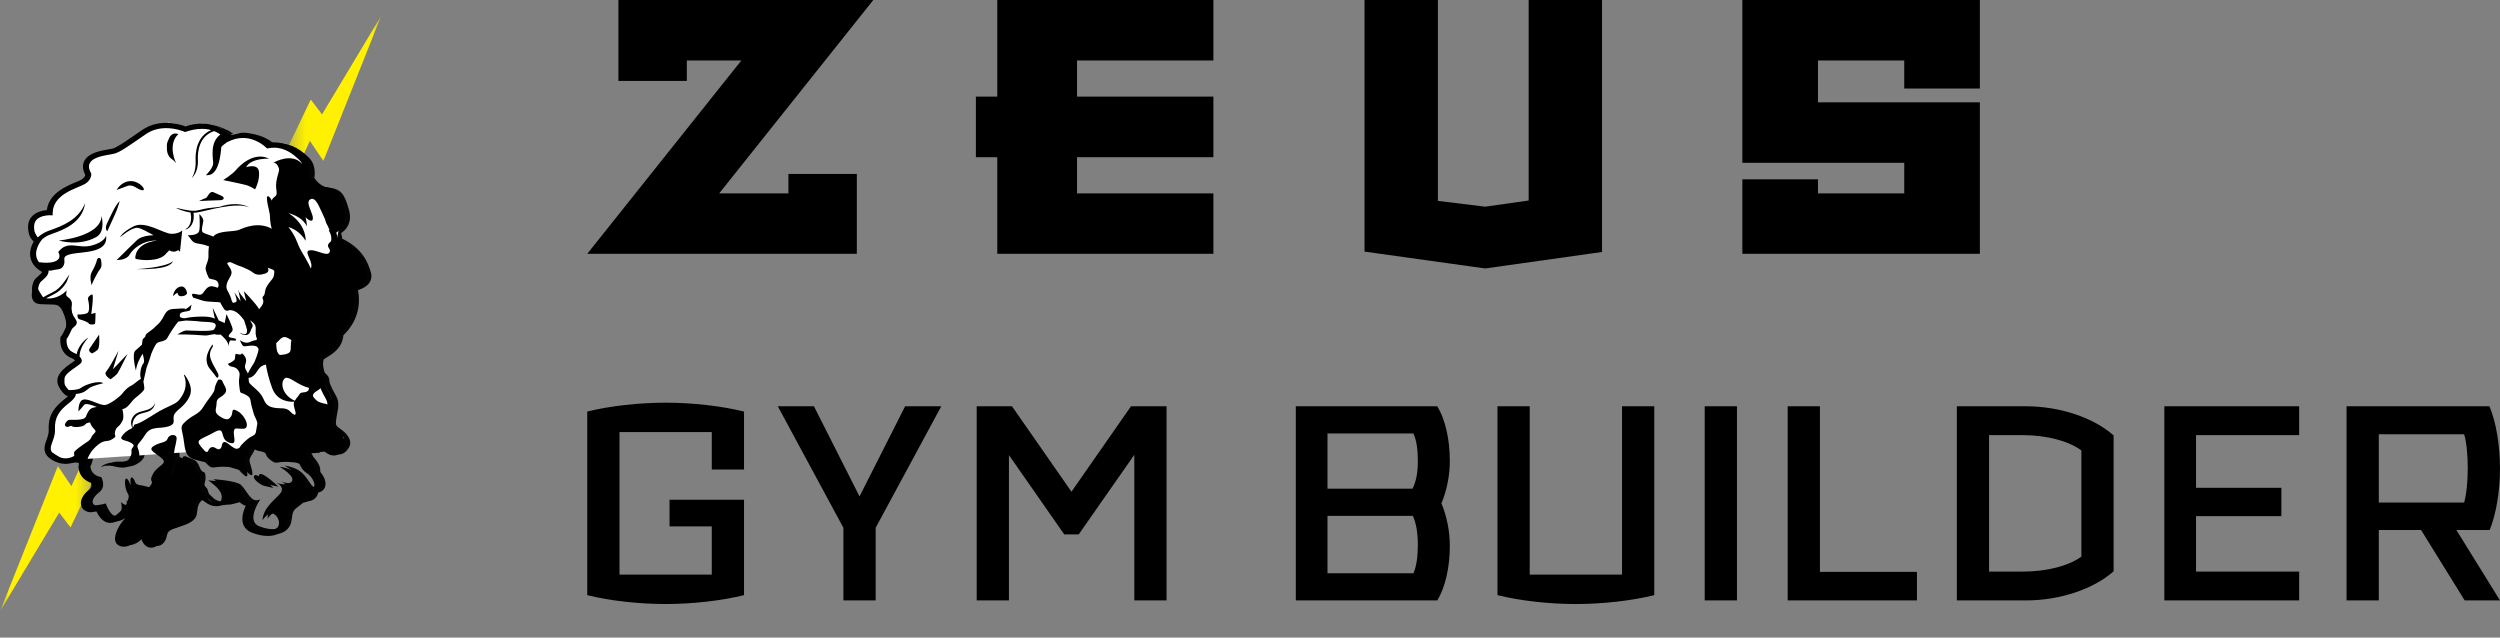 <?xml version="1.0" encoding="UTF-8"?>
<svg width="149px" height="38px" viewBox="0 0 149 38" version="1.1" xmlns="http://www.w3.org/2000/svg" xmlns:xlink="http://www.w3.org/1999/xlink">
    <rect x="0" y="0" width="149" height="38" fill="#808080" stroke="none"/>
    <title>Zeus | Gym Builder [12h m]</title>
    <defs>
        <polygon id="path-1" points="0 0 5.551 0 5.551 8.927 0 8.927"></polygon>
        <polygon id="path-3" points="0 0 5.551 0 5.551 8.927 0 8.927"></polygon>
    </defs>
    <g id="M2---Project-Summary-&amp;-Gymbuilder-Create-Render-Flow" stroke="none" stroke-width="1" fill="none" fill-rule="evenodd">
        <g id="M2---2D-Layout-Mobile-Default" transform="translate(-16, -157)">
            <g id="Zeus-Gym-Builder-Banner-[m]" transform="translate(0, 144)">
                <g id="Zeus-|-Gym-Builder-[12h-m]" transform="translate(16, 13)">
                    <g id="Zeus-Gymbuilder-[8v-l]" transform="translate(35, 0)" fill="#000000">
                        <path d="M4.672,36 C6.262,36 8.019,35.802 9.344,35.471 L9.344,29.785 L4.904,29.785 L4.904,31.372 L7.422,31.372 L7.422,34.248 L1.922,34.248 L1.922,25.752 L7.422,25.752 L7.422,27.983 L9.344,27.983 L9.344,24.529 C8.019,24.198 6.262,24 4.672,24 C3.065,24 1.325,24.198 0,24.529 L0,35.471 C1.325,35.802 3.065,36 4.672,36 Z M17.189,35.785 L17.189,31.455 L21.099,24.215 L18.945,24.215 L16.228,29.587 L13.511,24.215 L11.357,24.215 L15.267,31.455 L15.267,35.785 L17.189,35.785 Z M25.133,35.785 L25.133,27.124 L28.43,31.851 L29.291,31.851 L32.605,27.107 L32.605,35.785 L34.526,35.785 L34.526,24.215 L32.406,24.215 L28.86,29.306 L25.315,24.215 L23.211,24.215 L23.211,35.785 L25.133,35.785 Z M50.663,35.785 C51.127,35.025 51.409,33.851 51.409,32.529 C51.409,31.686 51.243,30.81 50.911,30 C51.243,29.19 51.409,28.314 51.409,27.471 C51.409,26.149 51.127,24.975 50.663,24.215 L42.23,24.215 L42.23,35.785 L50.663,35.785 Z M49.188,29.124 L44.119,29.124 L44.119,25.835 L49.238,25.835 C49.437,26.264 49.503,26.826 49.503,27.488 C49.503,28.165 49.404,28.694 49.188,29.124 Z M49.238,34.165 L44.119,34.165 L44.119,30.744 L49.205,30.744 C49.404,31.174 49.503,31.769 49.503,32.446 C49.503,33.107 49.437,33.736 49.238,34.165 Z M58.922,36 C60.512,36 62.268,35.802 63.594,35.471 L63.594,24.215 L61.672,24.215 L61.672,34.248 L56.172,34.248 L56.172,24.215 L54.25,24.215 L54.25,35.471 C55.575,35.802 57.315,36 58.922,36 Z M68.523,35.785 L68.523,24.215 L66.601,24.215 L66.601,35.785 L68.523,35.785 Z M79.25,35.785 L79.25,34.083 L73.468,34.083 L73.468,24.215 L71.546,24.215 L71.546,35.785 L79.25,35.785 Z M85.753,35.785 C87.774,35.785 89.779,35.107 90.971,34.05 L90.971,25.95 C89.779,24.893 87.774,24.215 85.753,24.215 L81.627,24.215 L81.627,35.785 L85.753,35.785 Z M85.57,34.066 L83.549,34.066 L83.549,25.934 L85.57,25.934 C86.962,25.934 88.287,26.281 89.05,26.843 L89.05,33.174 C88.287,33.736 86.962,34.066 85.57,34.066 Z M102.03,35.785 L102.03,34.066 L95.884,34.066 L95.884,30.76 L100.97,30.76 L100.97,29.074 L95.884,29.074 L95.884,25.934 L102.03,25.934 L102.03,24.215 L93.995,24.215 L93.995,35.785 L102.03,35.785 Z M106.777,35.785 L106.777,31.587 L109.295,31.587 L111.896,35.785 L114,35.785 L111.399,31.587 L113.387,31.587 C113.768,30.645 114,29.273 114,27.917 C114,26.562 113.768,25.14 113.37,24.215 L104.855,24.215 L104.855,35.785 L106.777,35.785 Z M111.863,29.95 L106.777,29.95 L106.777,25.884 L111.863,25.884 C112.012,26.364 112.078,27.157 112.078,27.917 C112.078,28.645 112.012,29.421 111.863,29.95 Z" id="GYMBUILDER" fill-rule="nonzero"></path>
                        <path d="M50.698,0 L50.698,11.973 L53.515,12.318 L56.108,11.951 L56.108,0 L60.481,0 L60.481,15.018 L53.515,16 L46.326,14.996 L46.326,0 L50.698,0 Z M83,5.68434189e-14 L83,5.275 L78.493,5.275 L78.493,3.602 L73.352,3.602 L73.352,6.1 L83,6.1 L83,15.127 L68.845,15.127 L68.845,10.689 L73.352,10.689 L73.352,11.525 L78.493,11.525 L78.493,9.702 L68.845,9.702 L68.845,5.68434189e-14 L83,5.68434189e-14 Z M37.318,5.68434189e-14 L37.318,3.602 L29.191,3.602 L29.191,5.757 L37.318,5.757 L37.318,9.37 L29.191,9.37 L29.191,11.525 L37.318,11.525 L37.318,15.127 L24.438,15.127 L24.438,9.37 L23.163,9.37 L23.163,5.757 L24.438,5.757 L24.438,5.68434189e-14 L37.318,5.68434189e-14 Z M17.05,5.68434189e-14 L7.864,11.525 L11.99,11.525 L11.99,10.367 L16.067,10.367 L16.067,15.127 L0,15.127 L9.187,3.602 L5.934,3.602 L5.934,4.824 L1.857,4.824 L1.857,5.68434189e-14 L17.05,5.68434189e-14 Z" id="Zeus"></path>
                    </g>
                    <g id="icn-Zeus-NoWords">
                        <g id="Zeus-Logo-no-word" transform="translate(0, 0.933)">
                            <g id="Lightning-Bolt-Bottom" transform="translate(0, 26.575)">
                                <mask id="mask-2" fill="white">
                                    <use xlink:href="#path-1"></use>
                                </mask>
                                <g id="path-1"></g>
                                <path d="M5.015,0.317 L5.004,0.21 L5.023,0.183 C5.022,0.127 5.025,0.073 5.03,0.022 C4.992,0.016 4.957,0.008 4.923,0 L4.257,1.467 L3.449,0.269 L-1.246983e-05,8.927 L3.53,3.042 L4.202,3.927 L5.551,1.109 C5.244,0.946 5.053,0.672 5.015,0.317" id="Fill-7" fill="#FFF100" fill-rule="nonzero" mask="url(#mask-2)"></path>
                            </g>
                            <g id="Lightning-Bolt-Top" transform="translate(19.949, 4.464) rotate(180) translate(-19.949, -4.464) translate(17.174, 0)">
                                <mask id="mask-4" fill="white">
                                    <use xlink:href="#path-3"></use>
                                </mask>
                                <g id="path-3"></g>
                                <path d="M5.015,0.317 L5.004,0.21 L5.023,0.183 C5.022,0.127 5.025,0.073 5.03,0.022 C4.992,0.016 4.957,0.008 4.923,0 L4.257,1.467 L3.449,0.269 L-1.246983e-05,8.927 L3.53,3.042 L4.202,3.927 L5.551,1.109 C5.244,0.946 5.053,0.672 5.015,0.317" id="Fill-7" fill="#FFF100" fill-rule="nonzero" mask="url(#mask-4)"></path>
                            </g>
                            <path d="M2.853,13.329 C2.88,13.327 2.903,13.325 2.903,13.325 C2.903,13.325 2.882,13.327 2.853,13.329 Z M3.239,15.193 C3.247,15.154 3.249,15.126 3.249,15.126 C3.249,15.126 3.247,15.154 3.239,15.193 Z M4.305,19.245 C4.319,19.183 4.338,19.144 4.338,19.144 C4.338,19.144 4.319,19.184 4.305,19.245 Z M18.132,8.657 C18.208,8.73 18.263,8.812 18.304,8.897 C17.69,8.191 16.637,8.797 16.637,8.797 L16.553,8.797 C16.553,8.797 16.742,8.815 16.827,8.964 C16.911,9.112 16.953,9.168 16.911,9.353 C16.869,9.538 16.806,9.668 16.764,9.965 C16.721,10.262 16.785,10.429 16.785,10.633 C16.785,10.837 16.553,10.855 16.51,11.022 C16.507,11.036 16.505,11.051 16.504,11.066 C16.438,10.944 16.373,10.851 16.31,10.817 C16.043,10.67 16.377,11.757 16.377,11.875 C16.377,11.992 16.411,12.492 16.477,12.668 C16.482,12.68 16.49,12.702 16.5,12.729 C15.706,12.301 14.887,12.647 14.571,12.786 C14.237,12.933 13.434,12.815 13.067,13.139 C13.048,13.155 13.035,13.176 13.018,13.194 C12.798,13.088 12.434,13.007 12.377,12.922 C12.295,12.798 12.389,12.509 12.424,12.302 C12.459,12.096 12.189,11.858 12.189,11.858 C12.189,11.858 12.248,12.498 12.189,12.829 C12.13,13.159 11.508,13.107 11.508,13.107 C11.508,13.107 11.543,13.169 11.731,13.407 C11.919,13.644 12.107,13.572 12.53,13.696 C12.641,13.728 12.712,13.753 12.763,13.774 C12.724,14.01 12.732,14.24 12.732,14.373 C12.732,14.637 12.599,14.814 12.565,15.02 C12.532,15.225 12.766,15.666 12.766,15.666 C12.766,15.666 12.933,15.725 13.1,15.754 C13.267,15.784 13.401,16.019 13.301,16.195 C13.293,16.209 13.282,16.216 13.272,16.224 C13.172,16.175 13.066,16.15 12.977,16.141 C12.938,16.121 12.909,16.111 12.9,16.136 C12.666,16.136 12.532,16.372 12.398,16.548 C12.264,16.724 11.997,16.577 11.83,16.577 C11.662,16.577 11.83,16.812 11.83,16.812 C11.83,16.812 12.231,16.93 12.398,16.989 C12.565,17.047 12.9,17.047 13.334,17.077 C13.369,17.079 13.401,17.088 13.433,17.095 C13.497,17.226 13.647,17.51 13.743,17.562 C13.808,17.598 13.907,17.588 13.971,17.547 C14.373,17.523 14.651,17.887 14.848,18.139 C14.897,18.35 15.061,18.667 15.018,18.847 C14.956,19.107 14.629,18.888 14.629,18.888 C14.598,18.943 14.894,19.08 15.065,18.998 C15.236,18.916 15.236,18.711 15.329,18.574 C15.422,18.437 15.283,18.3 15.22,18.177 C15.216,18.169 15.211,18.16 15.207,18.151 C15.237,18.172 15.269,18.194 15.307,18.223 C15.541,18.399 15.541,18.517 15.541,18.664 C15.541,18.816 15.505,19.033 15.62,19.246 C15.602,19.278 15.596,19.289 15.578,19.322 C15.44,19.337 15.282,19.391 15.158,19.449 C14.925,19.558 14.598,19.326 14.598,19.326 C14.598,19.326 14.66,19.49 14.754,19.627 C14.847,19.763 15.049,19.627 15.407,19.654 C15.622,19.67 15.673,19.756 15.711,19.863 C15.71,19.875 15.71,19.887 15.708,19.898 C15.675,20.104 15.541,20.457 15.474,20.603 C15.417,20.728 15.17,21.064 15.075,21.306 C15.053,21.228 15.028,21.223 14.951,21.074 C14.837,20.853 14.951,20.772 14.974,20.551 C14.996,20.33 14.699,20.029 14.699,20.129 C14.699,20.23 14.357,20.129 14.357,20.129 C14.357,20.129 14.311,20.21 14.311,20.391 C14.311,20.571 13.876,20.732 13.876,20.732 L13.991,20.853 C14.112,20.924 14.357,20.873 14.516,21.134 C14.677,21.395 14.494,21.456 14.562,22.018 C14.631,22.581 14.585,22.36 14.951,22.561 C15.317,22.762 15.18,22.842 15.317,23.304 C15.454,23.766 15.385,23.626 15.545,23.967 C15.705,24.309 15.614,24.289 15.568,24.671 C15.522,25.052 15.385,24.871 14.928,25.293 C14.47,25.715 14.699,25.615 14.539,25.715 C14.379,25.816 14.265,25.735 13.899,25.454 C13.534,25.173 13.534,25.575 13.51,25.635 C13.488,25.695 13.396,25.876 13.19,25.735 C12.985,25.595 12.848,25.655 12.756,25.796 C12.703,25.878 12.694,25.953 12.629,26.009 C12.502,25.87 12.369,25.729 12.276,25.615 C11.933,25.193 12.299,25.213 13.053,24.791 C13.808,24.369 13.35,25.133 13.922,25.374 C14.494,25.615 14.196,25.012 14.242,24.731 C14.288,24.449 14.402,24.59 14.814,24.57 C15.225,24.55 14.951,23.827 14.494,23.545 C14.036,23.264 14.219,23.626 14.082,23.827 C13.945,24.028 13.831,24.108 13.419,23.847 C13.007,23.586 13.213,23.405 13.213,23.063 C13.213,22.721 13.465,22.762 13.693,22.5 C13.922,22.239 13.648,22.018 13.579,21.797 C13.51,21.576 13.305,21.677 13.305,21.677 C13.305,21.677 13.122,21.978 13.099,22.219 C13.076,22.46 12.71,22.802 12.436,23.264 C12.161,23.726 11.865,23.706 11.407,24.108 C10.95,24.51 11.179,24.47 11.293,25.454 C11.403,26.398 11.745,26.345 12.538,26.552 C12.598,26.608 12.658,26.665 12.71,26.72 C12.962,26.981 13.076,26.8 13.625,26.821 C14.174,26.841 13.853,26.821 14.265,26.921 C14.677,27.021 14.494,27.021 14.859,27.323 C15.225,27.624 14.951,26.861 14.882,26.599 C14.814,26.338 15.088,26.157 15.202,25.796 C15.317,25.434 15.202,25.796 15.774,25.896 C16.345,25.997 15.98,26.097 16.414,26.419 C16.848,26.74 16.665,26.479 17.557,26.539 C18.448,26.599 17.968,26.68 18.471,27.122 C18.585,27.222 18.686,27.266 18.737,27.328 C18.882,27.47 18.985,27.652 19.02,27.805 C19.02,27.805 19.02,27.804 19.019,27.804 C19.041,27.902 19.033,27.986 18.991,28.042 C18.948,28.098 18.869,28.124 18.744,28.097 C18.676,28.082 18.618,28.044 18.579,27.993 C18.196,27.499 18.064,26.99 16.954,26.815 C16.954,26.815 18.028,27.445 17.64,27.733 C17.323,27.969 16.906,27.819 16.765,27.756 C16.888,27.819 17.194,28.009 17.073,28.283 C16.924,28.624 16,29.122 15.94,29.987 C15.94,29.987 16.298,29.437 16.626,29.62 C16.871,29.757 17.048,30.171 16.826,30.427 C16.689,30.545 16.492,30.605 16.255,30.605 C16.014,30.605 15.735,30.545 15.443,30.428 C14.637,30.103 15.51,28.833 15.51,28.833 C15.425,28.868 15.346,28.883 15.272,28.883 C14.847,28.883 14.586,28.033 14.24,27.89 C13.733,27.68 12.719,27.628 12.719,27.628 C12.719,27.628 13.425,28.099 13.492,28.448 C13.522,28.524 13.533,28.599 13.514,28.666 C13.547,29.055 12.947,29.027 12.661,28.694 C12.673,28.708 12.443,28.498 12.463,28.5 C12.388,28.396 12.416,28.232 12.284,28.116 C12.072,27.93 12.284,27.837 12.249,27.435 C12.213,27.033 12.072,27.373 11.897,26.909 C11.721,26.445 11.544,26.476 11.122,26.29 C10.699,26.104 11.016,26.723 10.559,27.342 C10.404,27.551 10.488,27.094 10.629,26.692 C10.77,26.29 10.664,26.197 10.699,25.918 C10.735,25.64 10.805,25.485 10.84,25.176 C10.875,24.866 10.418,24.866 10.312,25.145 C10.206,25.423 9.925,25.33 9.502,25.578 C9.08,25.826 9.573,25.98 9.96,26.321 C10.347,26.661 9.713,26.723 9.432,27.249 C9.15,27.775 9.538,27.59 9.291,27.93 C9.045,28.27 8.868,28.054 8.41,27.992 C7.953,27.93 8.129,27.775 7.918,27.559 C7.706,27.342 7.742,28.085 7.918,28.364 C8.094,28.642 7.918,28.735 7.882,28.982 C7.847,29.23 7.533,28.908 7.533,28.908 C7.639,29.341 7.521,29.428 7.521,29.428 C7.521,29.428 7.453,29.51 7.35,29.599 C7.223,29.708 7.044,29.827 6.872,29.815 C6.751,29.806 6.64,29.697 6.548,29.564 C6.398,29.348 6.302,29.069 6.302,29.069 C6.167,29.128 5.73,29.187 5.73,29.187 C5.428,29.158 5.428,28.774 5.898,28.419 C6.369,28.065 6.033,27.503 6.033,27.503 C5.563,27.418 5.415,27.134 5.386,26.862 C5.503,26.691 5.533,26.372 5.577,26.276 C5.644,26.129 5.777,25.835 6.179,25.512 C6.58,25.188 6.68,25.394 7.014,25.188 C7.349,24.983 7.115,25.041 7.181,24.747 C7.249,24.454 7.382,24.483 7.516,24.277 C7.65,24.071 7.717,23.983 7.65,23.572 C7.638,23.499 7.626,23.447 7.614,23.409 C7.637,23.405 7.662,23.402 7.683,23.396 C7.984,23.307 8.151,22.925 8.419,22.72 C8.686,22.514 8.92,22.308 8.92,22.191 C8.92,22.105 8.902,21.926 8.867,21.779 L9.054,20.956 C9.054,20.956 9.255,20.427 9.288,20.28 C9.322,20.133 9.556,19.575 9.69,19.487 C9.823,19.399 10.191,19.399 10.291,19.193 C10.372,19.028 10.733,18.446 10.958,18.208 L10.96,18.223 L11.395,18.164 C11.395,18.164 12.097,18.194 12.231,18.223 C12.364,18.252 12.666,18.223 12.966,18.282 C13.267,18.34 13.167,18.546 13.067,18.693 C12.966,18.84 11.629,18.752 11.428,18.752 C11.228,18.752 10.893,18.987 10.893,18.987 L11.328,18.987 C11.462,18.987 12.164,19.016 12.465,19.046 C12.766,19.075 13,18.928 13.167,18.987 C13.236,19.011 13.343,19.01 13.447,18.993 C13.568,19.087 13.908,19.378 13.936,19.692 C13.936,19.692 13.936,19.34 14.07,19.34 C14.203,19.34 14.404,19.399 14.371,19.281 C14.337,19.163 13.903,19.222 13.936,19.075 C13.97,18.928 14.137,18.87 14.17,18.723 C14.203,18.576 13.802,17.782 13.802,17.782 L13.697,18.312 C13.61,18.264 13.483,18.22 13.349,18.163 C13.25,17.948 12.98,17.398 12.98,17.398 C12.98,17.398 13.056,17.853 13.117,18.053 C12.859,17.931 12.551,17.929 12.331,17.929 C12.097,17.929 11.596,17.958 11.395,18.017 C11.278,18.052 11.139,18.006 11.043,17.961 C11.019,17.863 11.016,17.743 11.127,17.694 C11.328,17.606 11.629,17.635 11.662,17.518 C11.696,17.4 11.729,17.224 11.729,17.224 C11.729,17.224 11.462,17.481 11.261,17.535 C11.312,17.513 11.35,17.495 11.362,17.48 C11.409,17.426 11.02,17.453 10.616,17.48 C10.211,17.508 10.149,17.808 9.978,18.082 C9.807,18.355 9.682,18.41 9.558,18.547 C9.433,18.683 9.278,18.765 9.091,18.916 C9.009,18.981 8.983,19.055 8.973,19.127 C8.889,19.197 8.829,19.262 8.82,19.31 C8.805,19.393 8.789,19.489 8.781,19.592 C8.669,19.7 8.523,19.825 8.391,19.941 C8.158,20.146 8.422,21.131 8.422,21.131 C8.461,20.745 8.671,20.359 8.823,20.125 C8.878,20.346 8.959,20.606 8.854,20.721 C8.72,20.868 8.653,21.309 8.686,21.456 C8.695,21.491 8.705,21.55 8.715,21.618 C8.565,21.684 8.302,21.948 8.151,22.014 C7.951,22.102 7.75,22.308 7.617,22.484 C7.483,22.661 6.914,23.102 6.613,23.16 C6.313,23.219 5.711,22.808 5.343,22.837 C4.975,22.867 5.008,23.543 5.008,23.543 C5.008,23.543 5.209,23.337 5.343,23.16 C5.446,23.025 5.824,23.184 6.101,23.278 C6.048,23.288 5.999,23.298 5.945,23.307 C5.61,23.366 5.543,23.66 5.443,23.866 C5.343,24.071 4.808,24.042 4.507,24.042 C4.359,24.042 4.268,24.162 4.213,24.284 C4.166,24.389 4.281,24.494 4.4,24.453 L4.573,24.395 C4.573,24.395 4.674,24.512 5.075,24.454 C5.476,24.395 5.343,24.277 5.577,24.218 C5.811,24.16 5.577,24.218 5.978,24.63 C6.124,24.78 5.878,24.836 5.777,25.071 C5.677,25.306 5.543,25.306 5.042,25.688 C4.621,26.009 4.776,25.978 4.755,26.174 C4.754,26.175 4.557,26.323 4.244,26.323 C4.075,26.323 3.871,26.279 3.647,26.145 C3.008,25.761 3.647,25.347 3.613,24.609 C3.579,23.87 3.882,23.486 4.453,23.043 C4.778,22.791 4.853,22.616 4.857,22.511 C5.374,22.468 5.495,22.265 5.665,22.15 C5.854,22.02 6.487,21.871 6.487,21.871 C6.171,21.686 5.369,21.983 5.158,22.15 C5.007,22.269 4.632,22.284 4.429,22.282 C4.352,22.212 4.27,22.107 4.184,21.95 C3.848,21.33 5.092,20.887 5.193,20.621 C5.238,20.502 5.167,20.39 5.077,20.302 C5.069,20.109 5.123,19.702 5.601,19.164 C5.601,19.164 5.047,19.47 4.896,20.161 C4.853,20.134 4.823,20.119 4.823,20.119 C4.31,19.961 4.287,19.476 4.304,19.256 C4.41,19.127 4.552,18.813 4.607,18.693 C4.674,18.546 4.908,18.487 4.908,18.282 C4.908,18.076 4.641,17.929 4.607,17.576 C4.573,17.224 4.674,17.194 4.573,16.989 C4.473,16.783 4.34,16.812 4.273,16.636 L4.306,16.372 C4.086,16.637 3.688,16.833 3.321,16.855 C3.257,16.859 3.193,16.86 3.129,16.852 C3.115,16.85 3.1,16.846 3.086,16.843 C3.122,16.825 3.158,16.807 3.192,16.789 C3.429,16.671 3.616,16.577 3.725,16.508 C3.943,16.371 4.168,16.118 4.286,15.911 C4.313,15.865 4.397,15.66 4.474,15.431 C4.371,15.548 4.043,16.142 3.636,16.399 C3.533,16.463 3.349,16.555 3.116,16.672 C3.052,16.704 2.987,16.744 2.921,16.785 C2.78,16.713 2.671,16.592 2.632,16.452 C2.596,16.317 2.621,16.175 2.664,16.041 C2.681,15.99 2.701,15.939 2.739,15.899 C2.945,15.682 3.236,15.543 3.236,15.205 C3.313,15.213 3.383,15.212 3.437,15.196 C3.738,15.108 4.005,15.196 4.139,14.872 C4.273,14.549 3.938,14.373 4.573,14.226 C5.209,14.079 6.814,14.197 6.647,13.139 C6.647,13.139 6.58,13.521 5.777,13.726 C4.975,13.932 4.373,13.374 3.804,14.108 C3.804,14.108 4.072,14.491 3.604,14.667 C3.331,14.77 2.947,14.752 2.659,14.709 C2.235,14.157 2.731,13.496 2.848,13.355 C2.949,13.27 3.067,13.187 3.199,13.125 C3.265,13.094 3.365,13.058 3.48,13.016 C4.099,12.796 5.247,12.385 5.405,11.201 C5.026,12.207 3.984,12.583 3.38,12.799 C3.257,12.843 3.15,12.881 3.072,12.918 C2.883,13.007 2.714,13.129 2.585,13.245 C2.587,13.249 2.585,13.245 2.582,13.241 C2.496,13.132 2.37,12.972 2.37,12.616 C2.37,12 3.03,11.93 3.331,11.93 C3.421,11.93 3.479,11.936 3.479,11.936 C3.378,10.666 4.957,10.341 5.394,10.075 C5.831,9.809 5.764,9.455 5.764,9.455 C5.159,8.421 6.806,8.392 7.175,8.273 C7.545,8.155 7.982,7.83 9.024,7.121 C9.415,6.856 9.838,6.772 10.215,6.772 C10.844,6.772 11.343,7.003 11.343,7.003 C11.727,6.868 12.06,6.815 12.347,6.815 C12.552,6.815 12.732,6.843 12.891,6.888 C12.007,7.273 11.949,8.252 11.97,8.683 C12.004,9.364 11.738,9.727 11.735,9.731 C11.748,9.719 12.14,9.401 12.104,8.678 C12.078,8.152 12.176,7.249 13.07,6.947 C13.215,7.005 13.339,7.075 13.442,7.149 C12.789,7.627 13.014,8.568 13.014,8.843 C13.014,9.127 12.634,9.507 12.577,9.562 C12.662,9.523 13.349,9.795 13.494,7.908 C13.545,7.781 13.777,7.674 13.857,7.582 C13.861,7.59 13.864,7.594 13.864,7.594 C14.193,7.42 14.502,7.355 14.781,7.355 C15.641,7.355 16.216,7.978 16.216,7.978 C16.363,7.945 16.501,7.93 16.631,7.93 C17.313,7.93 17.793,8.335 18.132,8.657 Z M18.5,12.044 C18.715,12.27 18.955,12.362 18.937,12.079 C18.916,11.745 18.472,11.152 18.789,10.985 C19.105,10.818 19.317,11.449 19.527,11.875 C19.738,12.302 19.676,12.32 19.781,12.487 C19.85,12.597 19.876,12.712 19.926,12.806 C19.898,12.817 19.879,12.823 19.879,12.823 C20.115,13.206 20.014,13.472 20.014,13.472 C19.59,13.818 20.069,13.873 19.921,14.132 C19.774,14.392 19.183,13.97 18.777,14.002 C18.37,14.035 18.851,14.522 18.851,14.911 C18.851,14.983 18.836,15.037 18.816,15.083 C18.775,14.996 18.732,14.907 18.684,14.814 C18.417,14.285 18.216,14.079 18.015,13.55 C17.881,13.196 17.687,12.87 17.483,12.63 C17.734,12.702 18.176,12.899 18.504,13.44 C18.504,13.44 18.593,12.501 17.484,11.802 C17.817,11.894 18.361,12.111 18.582,12.591 C18.582,12.591 18.581,12.347 18.5,12.044 Z M18.972,21.241 C18.995,21.282 19.021,21.316 19.048,21.347 C19.021,21.316 18.995,21.282 18.972,21.241 Z M19.303,22.249 C19.329,22.229 19.355,22.196 19.38,22.159 L19.38,22.159 C19.467,22.367 19.595,22.601 19.711,22.807 C19.773,22.915 19.797,23.024 19.804,23.139 C19.716,23.084 19.599,23.086 19.47,23.043 C19.253,22.969 19.203,22.969 19.002,22.734 C18.801,22.499 19.169,22.352 19.303,22.249 Z M18.929,25.711 C18.926,25.711 18.923,25.708 18.921,25.708 C18.948,25.709 18.976,25.709 19.006,25.702 C18.98,25.708 18.954,25.711 18.929,25.711 Z M16.143,20.769 C16.203,21.116 16.317,21.633 16.525,22.18 C16.814,22.943 17.534,22.988 17.831,22.972 C17.733,23.148 17.899,23.47 17.915,23.645 C17.92,23.698 17.89,23.73 17.849,23.749 C17.771,23.713 17.692,23.664 17.626,23.585 C17.351,23.264 17.031,23.405 16.62,23.324 C16.208,23.244 16.117,23.063 15.98,22.762 C15.842,22.46 15.568,22.239 15.317,22.018 C15.082,21.812 15.144,21.795 15.117,21.55 C15.232,21.571 15.449,21.45 15.608,21.191 C15.793,20.889 15.918,20.826 16.143,20.769 Z M17.664,19.323 C17.599,19.513 17.654,19.793 17.595,19.973 C17.521,20.2 16.968,20.2 16.968,20.2 C16.763,20.072 16.766,19.702 16.758,19.504 C16.826,19.431 16.907,19.35 17.013,19.252 C17.216,19.061 17.375,19.139 17.664,19.323 Z M14.973,17.018 C14.973,17.018 14.595,16.567 14.52,16.413 C14.556,16.564 14.638,17.018 14.638,17.018 L14.271,16.489 C14.271,16.489 14.404,16.812 14.404,16.989 C14.404,17.079 14.291,17.107 14.18,17.114 C14.156,17.074 14.134,17.033 14.114,16.991 C14.088,16.835 13.969,16.577 13.869,16.401 C13.735,16.166 13.802,15.931 14.036,15.549 C14.229,15.234 13.969,15.019 13.853,14.806 C13.854,14.774 13.863,14.746 13.885,14.733 C13.933,14.704 13.992,14.72 14.043,14.708 C14.124,14.749 14.212,14.784 14.296,14.82 C14.406,14.868 14.523,14.925 14.644,14.957 C14.657,14.96 14.671,14.963 14.684,14.966 C14.906,15.058 15.192,15.184 15.305,15.272 C15.501,15.425 15.653,15.521 16.089,15.387 C16.336,15.311 16.317,15.155 16.254,15.034 C16.434,15.126 16.527,15.096 16.645,15.225 C16.645,15.637 16.544,15.666 16.344,15.931 C16.143,16.195 16.11,16.313 16.076,16.548 C16.043,16.783 15.875,16.695 15.976,16.93 C16.076,17.165 15.742,17.488 15.742,17.488 C15.541,17.136 14.839,16.43 14.839,16.43 L14.973,17.018 Z M18.316,22.426 C18.149,22.44 18.149,22.543 18.049,22.661 C17.96,22.765 17.937,22.789 17.863,22.914 C17.109,22.571 17.014,21.877 17.226,21.628 C17.448,21.368 17.854,21.855 18.482,22.082 C18.57,22.114 18.641,22.136 18.701,22.151 C18.73,22.381 18.482,22.411 18.316,22.426 Z M18.303,28.631 C18.302,28.631 18.301,28.631 18.3,28.631 C18.31,28.631 18.32,28.629 18.331,28.629 C18.321,28.629 18.312,28.631 18.303,28.631 Z M20.214,25.84 C20.205,25.84 20.198,25.844 20.19,25.844 C20.187,25.844 20.182,25.842 20.179,25.842 C20.19,25.842 20.202,25.84 20.214,25.84 Z M16.631,7.617 C16.535,7.617 16.437,7.623 16.338,7.637 C16.083,7.421 15.526,7.042 14.781,7.042 C14.572,7.042 14.307,7.16 14.115,7.146 C14.112,7.146 14.109,7.146 14.106,7.146 C14.099,7.145 14.091,7.142 14.084,7.141 C14.052,7.134 14.019,7.12 13.984,7.101 C13.947,7.08 13.909,7.054 13.871,7.027 C13.811,6.983 13.752,6.937 13.698,6.902 C13.679,6.889 13.661,6.879 13.644,6.87 C13.605,6.85 13.566,6.832 13.526,6.813 C13.157,6.637 12.775,6.502 12.347,6.502 C12.034,6.502 11.701,6.557 11.355,6.664 C11.138,6.585 10.713,6.459 10.215,6.459 C9.684,6.459 9.21,6.599 8.806,6.874 C8.64,6.987 8.489,7.09 8.351,7.185 C7.681,7.644 7.312,7.897 7.054,7.979 C7.013,7.992 6.901,8.011 6.803,8.028 C6.334,8.108 5.625,8.228 5.365,8.698 C5.231,8.941 5.246,9.222 5.411,9.534 C5.405,9.588 5.371,9.709 5.192,9.818 C5.127,9.857 4.998,9.911 4.86,9.968 C4.281,10.209 3.249,10.638 3.129,11.626 C2.956,11.641 2.755,11.679 2.571,11.765 C2.211,11.933 2.013,12.235 2.013,12.616 C2.013,13.086 2.171,13.341 2.35,13.479 C2.205,13.736 2.068,14.106 2.166,14.488 C2.216,14.684 2.32,14.859 2.475,15.013 C2.577,15.115 2.7,15.207 2.846,15.289 C2.819,15.353 2.759,15.412 2.643,15.513 C2.583,15.564 2.516,15.623 2.453,15.689 C2.371,15.776 2.333,15.87 2.306,15.951 C2.249,16.128 2.232,16.285 2.252,16.43 C2.25,16.44 2.248,16.451 2.246,16.461 C2.206,16.702 2.234,16.991 2.467,17.121 C2.598,17.195 2.762,17.198 2.918,17.199 C3.056,17.2 3.194,17.202 3.333,17.203 C3.491,17.204 3.658,17.207 3.792,17.281 C3.94,17.362 4.018,17.511 4.081,17.653 C4.213,17.948 4.322,18.266 4.257,18.577 C4.257,18.579 4.256,18.581 4.256,18.583 C4.11,18.902 4.037,19.021 4.002,19.064 L3.94,19.14 L3.933,19.233 C3.887,19.803 4.157,20.241 4.658,20.414 C4.665,20.418 4.673,20.423 4.682,20.428 L4.747,20.469 L4.8,20.52 C4.803,20.523 4.805,20.525 4.807,20.528 C4.752,20.572 4.666,20.631 4.597,20.678 C4.211,20.942 3.493,21.435 3.848,22.091 C3.943,22.266 4.045,22.402 4.159,22.508 L4.268,22.609 L4.318,22.609 C4.339,22.622 4.358,22.636 4.379,22.647 C4.338,22.688 4.283,22.738 4.207,22.797 C3.581,23.282 3.202,23.756 3.241,24.622 C3.251,24.848 3.179,25.044 3.11,25.233 C2.985,25.574 2.814,26.04 3.436,26.415 C3.697,26.571 3.969,26.651 4.244,26.651 C4.475,26.651 4.66,26.595 4.79,26.538 C4.83,26.551 4.875,26.564 4.923,26.575 C4.957,26.583 4.992,26.591 5.03,26.598 C5.025,26.648 5.022,26.702 5.023,26.758 L5.004,26.785 L5.015,26.893 C5.053,27.248 5.244,27.521 5.551,27.685 C5.614,27.718 5.68,27.748 5.752,27.772 C5.788,27.887 5.806,28.058 5.656,28.171 C5.256,28.472 5.073,28.846 5.178,29.147 C5.25,29.352 5.441,29.488 5.689,29.512 L5.738,29.517 L5.787,29.511 C5.852,29.502 5.96,29.486 6.074,29.465 C6.117,29.552 6.169,29.647 6.23,29.734 C6.405,29.987 6.61,30.124 6.844,30.142 C7.095,30.157 7.353,30.054 7.61,29.833 C7.62,29.825 7.628,29.817 7.637,29.809 C7.682,29.836 7.727,29.861 7.773,29.881 C7.759,29.905 7.741,29.929 7.716,29.954 C7.487,30.18 7.096,30.826 7.192,31.206 C7.229,31.35 7.329,31.459 7.472,31.513 C7.545,31.541 7.624,31.555 7.707,31.555 C8.104,31.555 8.569,31.199 8.666,30.823 C8.668,30.84 8.671,30.856 8.675,30.873 C8.814,31.485 9.112,31.614 9.337,31.614 C9.442,31.614 9.641,31.581 9.797,31.362 C9.892,31.228 9.923,31.096 9.948,30.99 C9.981,30.847 9.997,30.776 10.145,30.678 C10.253,30.607 10.461,30.54 10.662,30.474 C11.128,30.322 11.657,30.149 11.729,29.704 C11.738,29.647 11.746,29.59 11.753,29.534 C11.775,29.375 11.791,29.207 11.881,29.063 C11.969,28.92 12.156,28.721 12.361,28.8 C12.408,28.817 12.448,28.846 12.486,28.876 C12.729,29.062 13.005,29.197 13.336,29.144 C13.466,29.123 13.593,29.088 13.724,29.073 C13.84,29.058 13.957,29.072 14.073,29.05 C14.27,29.013 14.426,28.951 14.547,28.882 C14.647,28.979 14.774,29.073 14.929,29.132 C14.934,29.134 14.939,29.136 14.944,29.138 C14.8,29.454 14.674,29.871 14.795,30.214 C14.874,30.44 15.047,30.613 15.295,30.712 C15.629,30.847 15.961,30.918 16.255,30.918 C16.645,30.918 16.958,30.795 17.154,30.578 C17.276,30.444 17.354,30.274 17.377,30.075 C17.439,29.536 17.482,29.475 17.789,29.251 C17.96,29.125 18.082,29.019 18.168,28.933 C18.21,28.939 18.255,28.943 18.301,28.943 C18.493,28.943 18.659,28.881 18.783,28.764 C18.876,28.676 18.935,28.561 18.968,28.421 C19.105,28.395 19.221,28.328 19.301,28.224 C19.398,28.096 19.427,27.929 19.384,27.74 C19.343,27.557 19.234,27.361 19.09,27.195 C19.107,26.944 19.029,26.692 18.681,26.305 C18.64,26.217 18.6,26.139 18.563,26.077 C18.528,26.018 18.499,25.967 18.473,25.92 C18.61,25.98 18.762,26.019 18.929,26.019 C18.968,26.019 19.007,26.017 19.047,26.012 L19.362,25.98 L19.362,25.702 C19.362,25.696 19.362,25.685 19.362,25.67 C19.591,25.897 19.851,26.155 20.183,26.155 C20.329,26.155 20.462,26.105 20.568,26.012 C20.875,25.742 20.886,25.504 20.872,25.404 C20.863,25.303 20.8,25.031 20.42,24.73 C20.364,24.686 20.31,24.647 20.26,24.61 C20.036,24.446 19.995,24.417 20.032,24.11 C20.049,23.965 20.074,23.835 20.098,23.709 C20.165,23.352 20.228,23.015 20.03,22.667 C19.7,22.086 19.631,21.86 19.631,21.773 C19.631,21.531 19.495,21.413 19.422,21.349 C19.377,21.309 19.349,21.285 19.319,21.171 C19.227,20.821 19.24,20.652 19.3,20.48 C19.335,20.451 19.419,20.401 19.482,20.363 C19.831,20.151 20.403,19.805 20.466,19.045 C20.788,18.751 21.616,17.833 21.338,16.36 C21.556,16.291 21.82,16.171 21.983,15.962 C22.128,15.776 22.172,15.554 22.108,15.32 C21.944,14.715 21.588,13.864 20.39,13.289 C20.388,13.197 20.372,13.087 20.33,12.962 C20.676,12.735 21.002,12.289 20.796,11.565 C20.521,10.596 20.33,10.321 19.518,10.237 C19.451,10.23 19.386,10.209 19.322,10.183 C19.047,10.069 18.81,9.808 18.734,9.666 C18.775,9.433 18.822,8.853 18.394,8.445 C18.297,8.353 18.195,8.261 18.085,8.173 C17.828,7.967 17.532,7.784 17.177,7.688 C17.009,7.643 16.828,7.617 16.631,7.617 Z" id="Fill-10" fill="#020303" fill-rule="nonzero"></path>
                            <path d="M3.49,19.27 C3.538,19.274 3.586,19.282 3.631,19.282 C3.639,19.282 3.646,19.28 3.654,19.279 C3.601,19.28 3.546,19.275 3.49,19.27" id="Fill-12" fill="#020303" fill-rule="nonzero"></path>
                            <path d="M11.027,16.166 C10.659,16.283 10.626,16.724 10.626,16.724 C10.626,16.724 10.793,16.548 10.893,16.518 C10.893,16.518 10.893,16.753 11.161,16.724 C11.428,16.695 11.462,16.548 11.462,16.548 C11.462,16.548 11.395,16.048 11.027,16.166" id="Fill-14" fill="#020303" fill-rule="nonzero"></path>
                            <path d="M14.505,16.38 C14.505,16.399 14.527,16.436 14.55,16.473 C14.523,16.382 14.505,16.338 14.505,16.38" id="Fill-16" fill="#020303" fill-rule="nonzero"></path>
                            <path d="M5.415,11.205 C5.413,11.226 5.408,11.244 5.405,11.265 C5.416,11.233 5.43,11.204 5.441,11.172 L5.415,11.205 Z" id="Fill-18" fill="#020303" fill-rule="nonzero"></path>
                            <path d="M14.372,9.248 C14.162,9.501 13.612,9.847 13.612,9.847 C13.612,9.847 14.529,10.032 14.896,10.124 C15.263,10.216 15.5,10.4 15.5,10.4 C15.5,10.4 15.788,9.893 15.735,9.363 C15.683,8.833 14.975,9.086 14.975,9.086 C15.237,8.533 16.339,8.579 16.339,8.579 C15.421,8.141 14.582,8.994 14.372,9.248" id="Fill-20" fill="#020303" fill-rule="nonzero"></path>
                            <path d="M13.422,11.425 C13.098,11.482 12.772,11.486 12.513,11.546 C12.288,11.599 12.111,11.641 12.002,11.656 C11.571,11.716 10.888,11.476 10.811,11.507 C10.836,11.52 11.246,11.713 11.668,11.767 C11.712,11.982 11.78,12.549 11.355,12.756 C11.378,12.817 11.956,12.621 11.845,11.78 C11.854,11.78 11.863,11.782 11.873,11.782 C11.923,11.782 11.974,11.779 12.023,11.772 C12.138,11.756 12.319,11.714 12.548,11.66 C13.292,11.486 14.535,11.195 15.144,11.463 C14.723,11.2 13.972,11.229 13.422,11.425" id="Fill-22" fill="#020303" fill-rule="nonzero"></path>
                            <path d="M15.159,11.472 L15.173,11.474 C15.164,11.47 15.153,11.468 15.144,11.463 C15.149,11.467 15.154,11.469 15.159,11.472" id="Fill-24" fill="#020303" fill-rule="nonzero"></path>
                            <path d="M10.803,11.509 C10.806,11.507 10.821,11.51 10.825,11.508 L10.822,11.506 L10.803,11.509 Z" id="Fill-26" fill="#020303" fill-rule="nonzero"></path>
                            <path d="M11.613,22.648 C11.896,22.037 11.294,21.36 11.294,21.36 L11.276,21.409 C11.276,21.409 11.613,22.037 11.069,22.764 C10.862,23.061 10.693,23.094 10.148,23.358 C9.603,23.623 9.584,23.689 8.926,24.068 C8.269,24.449 8.363,24.217 8.288,24.415 C8.274,24.452 8.254,24.478 8.231,24.5 C8.207,24.356 8.203,24.096 8.415,23.857 C8.538,23.719 8.713,23.675 8.898,23.628 C9.175,23.558 9.489,23.478 9.575,23.038 L9.571,23.032 C9.432,23.378 9.135,23.446 8.861,23.515 C8.663,23.565 8.46,23.616 8.31,23.785 C8.05,24.076 8.136,24.375 8.205,24.524 C8.099,24.601 7.92,24.627 7.667,24.911 C7.329,25.291 7.799,25.208 8.137,25.406 C8.476,25.605 8.137,25.654 8.156,25.869 C8.175,26.084 8.156,26.117 8.025,26.348 C7.893,26.579 7.329,26.596 7.01,26.579 C6.849,26.571 6.567,26.651 6.386,26.799 C6.338,26.838 6.35,26.848 6.392,26.828 C6.987,26.553 7.437,27.106 8.118,26.744 C8.926,26.315 8.532,25.803 8.513,25.638 C8.494,25.472 8.645,25.439 8.983,24.911 C9.321,24.382 9.828,24.597 10.354,24.432 C10.881,24.267 10.543,24.003 10.712,23.705 C10.881,23.408 11.332,23.259 11.613,22.648" id="Fill-28" fill="#020303" fill-rule="nonzero"></path>
                            <path d="M12.871,20.451 C12.688,19.949 13.076,19.708 12.985,19.647 L12.985,19.567 C12.985,19.567 12.596,20.049 12.619,20.491 C12.642,20.933 12.871,21.054 13.053,21.315 C13.236,21.576 13.282,21.616 13.328,21.456 C13.373,21.295 13.053,20.953 12.871,20.451" id="Fill-30" fill="#020303" fill-rule="nonzero"></path>
                            <path d="M10.623,14.652 C10.163,15.039 8.447,15.12 8.447,15.12 C10.284,15.162 10.56,14.818 10.623,14.652" id="Fill-32" fill="#020303" fill-rule="nonzero"></path>
                            <path d="M3.837,13.426 C3.837,13.426 5.012,13.795 6.048,13.229 C6.635,12.934 6.384,11.975 6.384,11.975 C6.328,13.205 3.837,13.426 3.837,13.426" id="Fill-34" fill="#020303" fill-rule="nonzero"></path>
                            <path d="M8.79,10.45 C9.098,10.499 8.678,9.909 8.119,9.909 C7.559,9.909 7.279,10.426 7.279,10.426 C7.279,10.426 7.531,10.352 7.895,10.204 C8.259,10.056 8.483,10.401 8.79,10.45" id="Fill-36" fill="#020303" fill-rule="nonzero"></path>
                            <path d="M13.408,11.04 C13.66,11.04 13.688,10.893 13.576,10.819 C13.464,10.745 13.296,10.696 13.044,10.573 C12.792,10.45 12.68,10.893 12.568,10.917 C12.457,10.942 12.177,11.089 12.177,11.089 C12.177,11.089 13.156,11.04 13.408,11.04" id="Fill-38" fill="#020303" fill-rule="nonzero"></path>
                            <path d="M7.391,19.944 C7.391,19.944 6.859,20.953 6.663,21.174 C6.468,21.396 6.915,21.642 6.915,21.642 C6.915,21.642 7.223,21.42 7.307,21.322 C7.391,21.223 7.923,20.141 7.923,20.141 L7.055,21.051 L7.391,19.944 Z" id="Fill-40" fill="#020303" fill-rule="nonzero"></path>
                            <path d="M5.992,18.346 C6.02,18.272 6.02,17.706 6.02,17.706 L5.768,17.78 C5.768,17.78 5.936,16.624 5.824,16.624 C5.712,16.624 5.544,16.796 5.572,16.894 C5.6,16.993 5.74,17.632 5.516,17.731 C5.292,17.829 4.956,17.804 4.956,17.804 C4.956,17.804 4.9,18.05 5.096,18.1 C5.292,18.149 5.6,18.272 5.628,18.346 C5.656,18.419 5.964,18.419 5.992,18.346" id="Fill-42" fill="#020303" fill-rule="nonzero"></path>
                            <path d="M6.104,14.582 C6.076,14.73 5.964,15 5.796,15.295 C5.628,15.591 5.796,16.083 5.796,16.083 C5.768,16.033 6.132,15.32 6.272,15.148 C6.411,14.976 6.384,14.828 6.356,14.607 C6.327,14.385 6.132,14.435 6.104,14.582" id="Fill-44" fill="#020303" fill-rule="nonzero"></path>
                            <path d="M16.839,27.812 C16.765,27.76 16.716,27.733 16.716,27.733 C16.716,27.733 16.761,27.765 16.839,27.812" id="Fill-46" fill="#020303" fill-rule="nonzero"></path>
                            <path d="M15.94,27.916 C16.059,27.969 16.596,28.074 16.596,28.074 C16.596,28.074 15.642,27.156 15.463,27.34 C15.284,27.523 15.821,27.864 15.94,27.916" id="Fill-48" fill="#020303" fill-rule="nonzero"></path>
                            <path d="M11.781,20.79 C11.787,20.268 12.235,19.873 12.235,19.873 C12.235,19.873 11.995,19.97 11.834,20.19 C11.672,20.41 11.781,20.79 11.781,20.79" id="Fill-50" fill="#020303" fill-rule="nonzero"></path>
                            <path d="M5.665,19.831 C5.559,19.998 5.812,20.11 5.812,20.11 C5.812,20.11 6.002,20.035 6.15,19.887 C6.297,19.739 6.234,18.997 6.234,18.997 C6.234,18.997 5.77,19.664 5.665,19.831" id="Fill-52" fill="#020303" fill-rule="nonzero"></path>
                            <path d="M7.29,11.616 C7.374,11.393 7.458,11.096 7.458,11.096 C7.226,11.263 6.846,12.116 6.698,12.432 C6.551,12.747 6.719,12.877 6.719,12.877 C6.719,12.877 7.205,11.838 7.29,11.616" id="Fill-54" fill="#020303" fill-rule="nonzero"></path>
                            <path d="M10.539,8.593 C10.686,8.685 10.813,8.852 10.813,8.852 C10.813,8.852 10.265,7.777 10.94,7.128 C10.94,7.128 10.602,6.961 10.412,7.331 C10.222,7.703 10.265,7.777 10.265,8.018 C10.265,8.259 10.391,8.5 10.539,8.593" id="Fill-56" fill="#020303" fill-rule="nonzero"></path>
                            <path d="M8.284,12.586 C7.579,12.941 7.478,13.236 7.478,13.236 C7.478,13.236 8.15,12.645 8.52,12.675 C8.718,12.691 9.089,12.909 9.469,13.109 C9.104,13.127 8.704,13.198 8.486,13.403 C8.018,13.844 7.282,14.579 7.282,14.579 C7.282,14.579 7.851,14.608 8.051,14.256 C8.22,13.958 8.799,13.402 9.678,13.429 C8.268,13.609 8.386,14.52 8.386,14.52 C8.386,14.52 8.398,14.492 8.423,14.448 C8.419,14.471 8.414,14.494 8.415,14.516 C8.754,14.595 9.164,14.608 9.51,14.551 C9.867,14.493 10.101,14.358 10.253,14.156 C10.305,14.115 10.356,14.065 10.399,14.003 C10.426,14.02 10.456,14.036 10.492,14.05 C10.724,14.14 10.875,14.04 10.933,13.988 L11.041,14.093 L11.175,12.823 C11.175,12.823 11.007,13.029 10.536,13.029 C10.066,13.029 8.99,12.232 8.284,12.586" id="Fill-58" fill="#020303" fill-rule="nonzero"></path>
                        </g>
                        <g id="zeus-logo-face-only" transform="translate(1.673, 7.308)" fill-rule="nonzero">
                            <path d="M2.17,20.125 L1.177,19.497 L1.518,18.014 L1.674,17.099 L2.646,16.272 L2.17,15.677 L2.17,14.851 L3.032,14.152 L3.032,13.898 L2.375,13.533 L2.105,12.983 L2.375,12.139 L2.646,11.439 L2.375,10.529 L1.518,10.529 L0.959,10.529 L0.539,9.842 L0.959,9.05 L1.177,8.489 L0.699,8.489 L0.377,7.914 L0.473,7.125 L0.638,6.978 L0.261,6.338 L0.307,5.796 C0.842,5.409 1.191,5.245 1.351,5.305 C1.511,5.365 1.511,5.264 1.351,5.004 L1.738,4.284 L3.362,3.438 L3.593,3.142 L3.593,2.635 L3.593,2.169 L5.067,1.653 L6.353,0.816 L7.318,0.195 L8.382,0 L9.311,0.195 L9.641,0.195 L10.439,0.05 C11.113,0.236 11.46,0.335 11.48,0.346 C11.5,0.358 11.677,0.474 12.011,0.693 L13.054,0.623 L13.839,0.87 L14.408,1.287 L15.38,1.446 L16.234,2.007 L16.532,2.741 L16.532,3.573 L17.692,3.939 L18.565,4.87 C18.642,5.305 18.677,5.533 18.671,5.555 C18.664,5.576 18.574,6.051 18.399,6.978 L19.464,7.693 L19.921,8.915 L19.626,9.511 L19.071,9.842 L19.236,10.589 L18.942,11.439 L18.775,11.902 L17.978,13.025 L17.121,13.898 C17.04,14.329 17.02,14.577 17.06,14.642 C17.101,14.706 17.255,14.931 17.524,15.315 L17.845,15.952 C18.029,16.272 18.109,16.439 18.085,16.455 C18.06,16.471 17.997,16.912 17.893,17.78 C18.021,18.152 18.085,18.336 18.085,18.33 C18.085,18.322 18.823,18.759 18.823,18.785 C18.823,18.803 18.759,18.958 18.631,19.25 L18.225,19.602 L17.845,19.25 L17.524,18.995 L17.121,19.183 L17.218,19.379 L16.532,19.306 L16.286,19.532 L14.166,19.444 L13.286,18.995 C13.035,19.127 12.91,19.212 12.91,19.25 C12.91,19.287 12.76,19.46 12.46,19.767 L11.405,19.644 L10.091,19.602 L2.241,20.125 L2.17,20.125 Z" id="Second-Shadow" fill="#FFFFFF"></path>
                            <path d="M8.227,0.014 C8.726,0.014 9.152,0.141 9.37,0.22 C9.717,0.112 10.051,0.057 10.364,0.057 C10.794,0.057 11.177,0.192 11.547,0.37 C11.587,0.389 11.626,0.407 11.665,0.427 C11.682,0.436 11.701,0.447 11.719,0.459 C11.774,0.494 11.833,0.541 11.893,0.585 C11.931,0.613 11.969,0.639 12.006,0.66 C12.041,0.679 12.075,0.693 12.106,0.7 C12.114,0.701 12.121,0.704 12.128,0.705 L12.128,0.705 C12.33,0.719 12.597,0.6 12.806,0.6 C13.553,0.6 14.111,0.982 14.368,1.199 C14.467,1.186 14.565,1.179 14.662,1.179 C14.859,1.179 15.041,1.205 15.209,1.251 C15.565,1.347 15.862,1.531 16.12,1.739 C16.23,1.828 16.333,1.92 16.429,2.013 C16.859,2.423 16.812,3.007 16.771,3.242 C16.847,3.385 17.084,3.647 17.361,3.762 C17.425,3.788 17.49,3.809 17.557,3.816 C18.372,3.901 18.563,4.177 18.839,5.153 C19.046,5.882 18.718,6.331 18.371,6.559 C18.414,6.685 18.43,6.797 18.432,6.889 C19.633,7.468 19.991,8.325 20.155,8.933 C20.219,9.169 20.175,9.393 20.03,9.579 C19.866,9.79 19.602,9.911 19.383,9.98 C19.661,11.463 18.831,12.387 18.507,12.683 C18.445,13.448 17.871,13.797 17.521,14.009 C17.457,14.048 17.374,14.099 17.339,14.128 C17.278,14.3 17.265,14.47 17.358,14.823 C17.388,14.938 17.416,14.962 17.461,15.003 C17.534,15.066 17.67,15.185 17.67,15.429 C17.67,15.517 17.739,15.744 18.071,16.329 C18.269,16.679 18.206,17.018 18.138,17.378 C18.115,17.504 18.09,17.636 18.073,17.781 C18.036,18.09 18.076,18.12 18.302,18.285 C18.352,18.322 18.406,18.361 18.462,18.406 C18.843,18.708 18.906,18.983 18.916,19.084 C18.929,19.185 18.918,19.425 18.61,19.696 C18.504,19.79 18.37,19.84 18.224,19.84 C17.891,19.84 17.63,19.581 17.4,19.352 L17.4,19.352 L17.4,19.664 L17.085,19.697 C17.045,19.701 17.005,19.703 16.967,19.703 C16.799,19.703 16.646,19.664 16.509,19.604 C16.535,19.651 16.564,19.702 16.599,19.762 C16.636,19.824 16.676,19.903 16.717,19.991 C17.066,20.38 17.145,20.635 17.128,20.887 C17.273,21.054 17.382,21.252 17.423,21.436 C17.466,21.626 17.437,21.794 17.339,21.923 C17.259,22.028 17.142,22.095 17.005,22.121 C16.973,22.262 16.913,22.378 16.82,22.467 C16.695,22.584 16.529,22.647 16.337,22.647 C16.29,22.647 16.245,22.643 16.203,22.637 C16.117,22.723 15.995,22.829 15.823,22.956 C15.514,23.183 15.471,23.243 15.41,23.786 C15.387,23.987 15.309,24.158 15.186,24.293 C14.989,24.511 14.676,24.635 14.284,24.635 C13.989,24.635 13.656,24.563 13.321,24.428 C13.072,24.327 12.899,24.154 12.819,23.926 C12.699,23.581 12.825,23.161 12.969,22.843 L12.969,22.843 L12.955,22.837 C12.799,22.777 12.671,22.683 12.571,22.585 C12.45,22.655 12.294,22.717 12.095,22.755 C11.979,22.776 11.862,22.763 11.746,22.777 C11.614,22.793 11.487,22.828 11.357,22.849 C11.024,22.903 10.748,22.767 10.504,22.579 C10.466,22.549 10.426,22.52 10.379,22.502 C10.173,22.424 9.986,22.624 9.897,22.767 C9.807,22.912 9.791,23.081 9.769,23.242 C9.762,23.298 9.754,23.355 9.745,23.413 C9.672,23.861 9.142,24.035 8.674,24.188 C8.473,24.254 8.264,24.322 8.156,24.393 C8.008,24.492 7.991,24.563 7.958,24.707 C7.933,24.813 7.902,24.946 7.807,25.082 C7.65,25.302 7.45,25.335 7.345,25.335 C7.12,25.335 6.821,25.206 6.681,24.59 C6.677,24.573 6.674,24.556 6.672,24.539 C6.575,24.918 6.108,25.276 5.71,25.276 C5.627,25.276 5.548,25.261 5.475,25.234 C5.331,25.179 5.231,25.07 5.195,24.925 C5.098,24.542 5.49,23.892 5.719,23.664 C5.744,23.639 5.763,23.615 5.777,23.59 C5.731,23.57 5.685,23.546 5.64,23.519 C5.631,23.527 5.623,23.534 5.614,23.543 C5.356,23.765 5.097,23.869 4.845,23.853 C4.61,23.835 4.404,23.697 4.229,23.443 C4.169,23.355 4.116,23.26 4.073,23.172 C3.958,23.194 3.851,23.209 3.785,23.218 L3.785,23.218 L3.736,23.225 L3.687,23.22 C3.438,23.195 3.246,23.058 3.174,22.852 C3.068,22.549 3.252,22.173 3.653,21.869 C3.804,21.756 3.786,21.583 3.75,21.468 C3.677,21.444 3.611,21.414 3.548,21.38 C3.24,21.215 3.049,20.94 3.011,20.583 L3.011,20.583 L2.999,20.475 L3.018,20.447 C3.018,20.391 3.02,20.337 3.026,20.286 C2.987,20.279 2.953,20.271 2.919,20.263 C2.871,20.252 2.825,20.239 2.785,20.226 C2.654,20.283 2.469,20.339 2.238,20.339 C1.961,20.339 1.688,20.259 1.427,20.101 C0.803,19.725 0.975,19.255 1.1,18.912 C1.169,18.721 1.241,18.524 1.231,18.297 C1.192,17.426 1.573,16.948 2.2,16.46 C2.276,16.401 2.332,16.35 2.372,16.308 C2.352,16.298 2.332,16.283 2.312,16.271 L2.312,16.271 L2.261,16.27 L2.152,16.169 C2.037,16.063 1.935,15.925 1.84,15.749 C1.484,15.088 2.204,14.593 2.591,14.326 C2.66,14.279 2.747,14.22 2.802,14.176 C2.8,14.173 2.798,14.171 2.795,14.168 L2.742,14.116 L2.677,14.075 C2.667,14.07 2.659,14.065 2.652,14.061 C2.15,13.887 1.879,13.446 1.925,12.872 L1.925,12.872 L1.932,12.778 L1.995,12.702 C2.03,12.659 2.103,12.539 2.249,12.218 C2.25,12.216 2.25,12.214 2.251,12.212 C2.316,11.898 2.206,11.578 2.074,11.282 C2.01,11.139 1.932,10.989 1.784,10.907 C1.65,10.833 1.482,10.83 1.323,10.828 C1.185,10.827 1.046,10.826 0.907,10.825 C0.751,10.824 0.586,10.82 0.455,10.747 C0.221,10.615 0.194,10.324 0.233,10.082 L0.233,10.082 L0.24,10.05 C0.22,9.905 0.236,9.746 0.294,9.568 C0.32,9.487 0.358,9.392 0.441,9.305 C0.504,9.238 0.572,9.179 0.631,9.128 C0.748,9.026 0.808,8.967 0.835,8.902 C0.689,8.819 0.565,8.727 0.463,8.625 C0.308,8.469 0.203,8.293 0.153,8.096 C0.055,7.712 0.192,7.339 0.338,7.08 C0.158,6.941 0,6.684 0,6.211 C0,5.827 0.198,5.524 0.559,5.355 C0.744,5.268 0.945,5.23 1.119,5.214 C1.24,4.22 2.274,3.789 2.855,3.546 C2.993,3.488 3.123,3.434 3.188,3.395 C3.367,3.285 3.402,3.163 3.408,3.109 C3.243,2.795 3.227,2.512 3.362,2.267 C3.622,1.794 4.333,1.673 4.804,1.593 C4.903,1.576 5.015,1.557 5.056,1.543 C5.314,1.461 5.684,1.206 6.357,0.744 C6.495,0.649 6.646,0.545 6.813,0.431 C7.218,0.154 7.694,0.014 8.227,0.014 Z M8.227,0.329 C7.848,0.329 7.423,0.413 7.032,0.68 C5.987,1.394 5.548,1.721 5.178,1.84 C4.807,1.959 3.155,1.988 3.762,3.029 C3.762,3.029 3.829,3.386 3.391,3.654 C2.953,3.921 1.369,4.248 1.47,5.527 C1.47,5.527 1.411,5.521 1.322,5.521 C1.019,5.521 0.357,5.591 0.357,6.211 C0.357,6.57 0.484,6.731 0.57,6.84 C0.573,6.845 0.575,6.849 0.573,6.845 C0.702,6.728 0.872,6.605 1.062,6.515 C1.14,6.478 1.247,6.439 1.37,6.395 C1.976,6.178 3.022,5.8 3.402,4.787 C3.243,5.979 2.092,6.392 1.472,6.614 C1.355,6.656 1.255,6.692 1.189,6.723 C1.057,6.786 0.938,6.87 0.837,6.955 L0.872,6.928 L0.837,6.955 C0.727,7.089 0.283,7.681 0.578,8.213 L0.647,8.318 C0.936,8.362 1.322,8.379 1.595,8.276 C2.065,8.098 1.796,7.714 1.796,7.714 C2.367,6.974 2.97,7.536 3.775,7.329 C4.58,7.122 4.647,6.737 4.647,6.737 L4.647,6.738 L4.659,6.865 C4.681,7.753 3.306,7.697 2.652,7.815 L2.568,7.832 C1.931,7.98 2.266,8.157 2.132,8.483 C1.997,8.808 1.73,8.719 1.428,8.808 C1.373,8.824 1.304,8.825 1.227,8.817 C1.227,9.157 0.934,9.298 0.728,9.516 C0.689,9.557 0.669,9.608 0.653,9.659 C0.609,9.793 0.584,9.937 0.621,10.073 C0.659,10.214 0.769,10.335 0.911,10.408 C0.976,10.366 1.042,10.327 1.106,10.294 C1.339,10.177 1.524,10.084 1.627,10.019 C2.036,9.761 2.364,9.163 2.468,9.045 C2.391,9.276 2.307,9.482 2.28,9.529 C2.161,9.736 1.935,9.991 1.717,10.129 C1.607,10.199 1.42,10.293 1.182,10.412 C1.148,10.43 1.112,10.448 1.075,10.466 C1.09,10.469 1.105,10.473 1.119,10.475 C1.183,10.484 1.247,10.483 1.311,10.479 C1.679,10.456 2.079,10.259 2.299,9.992 L2.299,9.992 L2.266,10.258 C2.333,10.435 2.467,10.406 2.568,10.613 C2.669,10.82 2.568,10.85 2.601,11.205 C2.635,11.56 2.903,11.708 2.903,11.915 C2.903,12.122 2.669,12.181 2.601,12.329 C2.547,12.449 2.403,12.765 2.298,12.895 C2.28,13.117 2.303,13.605 2.818,13.764 C2.818,13.764 2.848,13.779 2.892,13.806 C3.043,13.111 3.599,12.802 3.599,12.802 C3.119,13.344 3.064,13.754 3.073,13.948 C3.164,14.037 3.234,14.149 3.189,14.269 C3.088,14.537 1.84,14.983 2.178,15.607 C2.263,15.766 2.346,15.871 2.423,15.942 C2.626,15.943 3.003,15.928 3.154,15.808 C3.365,15.64 4.17,15.341 4.487,15.528 C4.487,15.528 3.853,15.678 3.662,15.808 C3.492,15.925 3.371,16.129 2.852,16.172 C2.848,16.277 2.773,16.454 2.447,16.707 C1.874,17.153 1.571,17.54 1.604,18.283 C1.638,19.027 0.998,19.443 1.638,19.83 C1.863,19.965 2.068,20.009 2.238,20.009 C2.551,20.009 2.749,19.86 2.75,19.86 C2.771,19.662 2.615,19.693 3.037,19.37 C3.54,18.985 3.675,18.985 3.775,18.749 C3.876,18.512 4.123,18.456 3.977,18.305 C3.574,17.891 3.809,17.832 3.574,17.891 C3.339,17.95 3.473,18.068 3.071,18.127 C2.669,18.187 2.568,18.068 2.568,18.068 L2.568,18.068 L2.394,18.127 C2.274,18.168 2.159,18.063 2.207,17.957 C2.262,17.834 2.353,17.713 2.501,17.713 C2.531,17.713 2.564,17.713 2.598,17.714 L2.818,17.714 C3.085,17.71 3.369,17.681 3.44,17.536 C3.54,17.329 3.608,17.033 3.943,16.974 C3.998,16.964 4.047,16.954 4.1,16.945 C3.822,16.849 3.442,16.689 3.339,16.826 C3.205,17.003 3.004,17.21 3.004,17.21 C3.004,17.21 2.97,16.53 3.339,16.5 C3.708,16.471 4.312,16.885 4.614,16.826 C4.916,16.766 5.486,16.323 5.62,16.145 C5.754,15.968 5.955,15.76 6.156,15.672 C6.307,15.605 6.571,15.339 6.722,15.273 C6.711,15.205 6.701,15.146 6.693,15.11 C6.659,14.962 6.727,14.518 6.861,14.37 C6.966,14.254 6.886,13.992 6.83,13.771 C6.678,14.006 6.467,14.394 6.428,14.782 C6.428,14.782 6.163,13.791 6.397,13.585 C6.53,13.468 6.676,13.343 6.788,13.233 C6.796,13.13 6.812,13.033 6.827,12.95 C6.836,12.901 6.896,12.836 6.98,12.766 C6.99,12.693 7.017,12.619 7.099,12.553 C7.286,12.401 7.442,12.319 7.567,12.181 C7.692,12.044 7.817,11.989 7.988,11.713 C8.16,11.438 8.222,11.135 8.628,11.108 C9.034,11.08 9.424,11.053 9.377,11.108 C9.364,11.123 9.326,11.141 9.276,11.163 C9.477,11.109 9.745,10.85 9.745,10.85 C9.745,10.85 9.711,11.027 9.678,11.146 C9.644,11.264 9.342,11.234 9.141,11.323 C9.03,11.372 9.032,11.493 9.056,11.592 C9.153,11.637 9.292,11.683 9.41,11.648 C9.611,11.589 10.114,11.56 10.349,11.56 C10.57,11.56 10.878,11.561 11.137,11.684 C11.076,11.483 11,11.025 11,11.025 C11,11.025 11.27,11.578 11.369,11.795 C11.504,11.853 11.631,11.897 11.719,11.945 L11.719,11.945 L11.824,11.412 C11.824,11.412 12.227,12.211 12.193,12.358 C12.16,12.506 11.992,12.566 11.958,12.713 C11.925,12.861 12.361,12.802 12.394,12.921 C12.428,13.039 12.227,12.98 12.093,12.98 C11.958,12.98 11.958,13.335 11.958,13.335 C11.931,13.018 11.589,12.725 11.468,12.63 C11.364,12.647 11.256,12.649 11.187,12.625 C11.019,12.566 10.785,12.713 10.483,12.684 C10.181,12.654 9.477,12.625 9.342,12.625 L9.342,12.625 L8.906,12.625 C8.906,12.625 9.242,12.388 9.443,12.388 C9.644,12.388 10.986,12.477 11.086,12.329 C11.187,12.181 11.288,11.974 10.986,11.915 C10.684,11.855 10.382,11.885 10.248,11.855 C10.114,11.826 9.41,11.796 9.41,11.796 L9.41,11.796 L8.974,11.855 L8.972,11.84 C8.746,12.08 8.384,12.666 8.303,12.832 C8.202,13.039 7.833,13.039 7.699,13.128 C7.565,13.216 7.33,13.779 7.297,13.926 C7.263,14.074 7.062,14.607 7.062,14.607 L7.062,14.607 L6.874,15.435 C6.91,15.584 6.928,15.763 6.928,15.849 C6.928,15.968 6.693,16.175 6.425,16.382 C6.156,16.589 5.989,16.974 5.687,17.062 C5.666,17.069 5.641,17.072 5.618,17.076 C5.63,17.114 5.641,17.166 5.653,17.24 C5.72,17.654 5.653,17.743 5.519,17.95 C5.385,18.157 5.251,18.127 5.184,18.423 C5.117,18.719 5.351,18.66 5.016,18.867 C4.681,19.074 4.58,18.867 4.178,19.192 C3.775,19.518 3.641,19.814 3.574,19.962 C3.53,20.058 3.5,20.38 3.383,20.552 C3.412,20.825 3.561,21.111 4.032,21.197 C4.032,21.197 4.369,21.763 3.897,22.119 C3.425,22.476 3.425,22.863 3.728,22.892 C3.728,22.892 4.166,22.833 4.301,22.773 C4.301,22.773 4.398,23.054 4.548,23.272 C4.64,23.405 4.752,23.515 4.873,23.525 C5.046,23.536 5.226,23.417 5.352,23.307 C5.456,23.218 5.525,23.135 5.525,23.135 C5.525,23.135 5.642,23.047 5.536,22.611 L5.536,22.611 L5.564,22.638 C5.642,22.71 5.858,22.89 5.886,22.686 C5.922,22.437 6.099,22.344 5.922,22.063 C5.745,21.783 5.71,21.035 5.922,21.253 C6.134,21.471 5.957,21.627 6.416,21.689 C6.875,21.752 7.052,21.97 7.299,21.627 C7.547,21.284 7.158,21.471 7.441,20.942 C7.723,20.412 8.359,20.35 7.97,20.007 C7.582,19.664 7.087,19.509 7.511,19.259 C7.935,19.01 8.218,19.104 8.323,18.823 C8.429,18.543 8.889,18.543 8.853,18.854 C8.818,19.166 8.747,19.322 8.712,19.602 C8.677,19.882 8.783,19.976 8.641,20.381 C8.5,20.786 8.416,21.246 8.571,21.035 C9.03,20.412 8.712,19.789 9.136,19.976 C9.56,20.163 9.736,20.132 9.913,20.599 C10.089,21.066 10.23,20.724 10.266,21.129 C10.301,21.534 10.089,21.627 10.301,21.814 C10.434,21.931 10.406,22.096 10.481,22.201 C10.461,22.198 10.691,22.41 10.679,22.396 C10.967,22.731 11.568,22.759 11.535,22.367 C11.555,22.3 11.543,22.225 11.513,22.148 C11.446,21.797 10.738,21.323 10.738,21.323 C10.738,21.323 11.755,21.376 12.264,21.587 C12.61,21.731 12.872,22.586 13.299,22.586 C13.373,22.586 13.452,22.571 13.537,22.536 C13.537,22.536 12.661,23.814 13.47,24.141 C13.763,24.26 14.043,24.32 14.284,24.32 C14.522,24.32 14.72,24.259 14.857,24.14 C15.08,23.883 14.902,23.466 14.656,23.328 C14.327,23.144 13.968,23.698 13.968,23.698 C14.028,22.827 14.956,22.326 15.105,21.983 C15.226,21.706 14.919,21.516 14.796,21.452 C14.937,21.515 15.355,21.666 15.674,21.428 C16.062,21.138 14.986,20.505 14.986,20.505 C16.099,20.681 16.231,21.193 16.615,21.691 C16.654,21.741 16.713,21.78 16.78,21.795 C16.906,21.822 16.986,21.796 17.029,21.739 C17.071,21.684 17.079,21.599 17.057,21.5 L17.057,21.5 L17.057,21.5 L17.029,21.406 C16.992,21.308 16.932,21.205 16.856,21.111 L16.773,21.02 C16.723,20.959 16.622,20.914 16.507,20.813 C16.003,20.368 16.484,20.288 15.59,20.227 C14.696,20.166 14.879,20.429 14.444,20.105 C14.008,19.782 14.375,19.681 13.802,19.58 C13.228,19.479 13.343,19.114 13.228,19.479 C13.114,19.843 12.839,20.024 12.907,20.288 C12.976,20.551 13.251,21.319 12.884,21.016 C12.518,20.712 12.701,20.712 12.288,20.611 C11.944,20.527 12.11,20.527 11.856,20.518 L11.646,20.51 C11.096,20.49 10.981,20.672 10.729,20.409 C10.676,20.354 10.616,20.297 10.556,20.24 C9.76,20.032 9.417,20.085 9.307,19.135 C9.193,18.144 8.963,18.184 9.422,17.779 C9.881,17.375 10.178,17.395 10.454,16.93 C10.729,16.465 11.096,16.121 11.119,15.878 C11.142,15.635 11.325,15.332 11.325,15.332 C11.325,15.332 11.532,15.231 11.6,15.454 C11.614,15.498 11.636,15.542 11.661,15.587 L11.737,15.723 C11.809,15.86 11.852,16.004 11.715,16.161 C11.486,16.424 11.234,16.384 11.234,16.728 C11.234,17.072 11.027,17.254 11.44,17.517 C11.853,17.779 11.967,17.699 12.105,17.496 C12.242,17.294 12.059,16.93 12.518,17.213 C12.976,17.496 13.251,18.225 12.839,18.245 C12.426,18.265 12.311,18.123 12.265,18.406 C12.219,18.69 12.518,19.296 11.944,19.054 C11.371,18.811 11.83,18.042 11.073,18.467 C10.316,18.892 9.949,18.872 10.293,19.296 C10.387,19.411 10.52,19.553 10.648,19.694 C10.713,19.637 10.721,19.562 10.775,19.479 C10.867,19.337 11.004,19.276 11.211,19.418 C11.417,19.559 11.509,19.377 11.532,19.317 C11.555,19.256 11.555,18.852 11.921,19.135 C12.288,19.418 12.403,19.499 12.563,19.398 C12.724,19.296 12.494,19.398 12.953,18.973 C13.412,18.548 13.55,18.73 13.595,18.346 C13.641,17.961 13.733,17.982 13.572,17.638 C13.412,17.294 13.481,17.436 13.343,16.97 C13.206,16.505 13.343,16.424 12.976,16.222 C12.609,16.02 12.655,16.242 12.586,15.676 C12.518,15.11 12.701,15.049 12.54,14.786 C12.38,14.523 12.135,14.575 12.013,14.503 L12.013,14.503 L11.899,14.381 C11.899,14.381 12.334,14.219 12.334,14.038 C12.334,13.855 12.38,13.775 12.38,13.775 C12.38,13.775 12.724,13.876 12.724,13.775 C12.724,13.674 13.022,13.977 12.999,14.199 C12.976,14.422 12.862,14.503 12.976,14.725 C13.053,14.875 13.079,14.88 13.101,14.959 C13.196,14.715 13.444,14.377 13.501,14.252 C13.568,14.104 13.702,13.749 13.736,13.542 L13.736,13.542 L13.739,13.506 C13.701,13.399 13.649,13.312 13.434,13.296 C13.075,13.269 12.872,13.406 12.778,13.269 C12.685,13.131 12.622,12.966 12.622,12.966 C12.622,12.966 12.95,13.2 13.184,13.089 C13.308,13.031 13.467,12.977 13.605,12.961 C13.623,12.929 13.629,12.918 13.647,12.885 C13.532,12.67 13.568,12.453 13.568,12.299 C13.568,12.151 13.568,12.033 13.333,11.855 C13.296,11.827 13.263,11.804 13.233,11.783 L13.233,11.783 L13.246,11.81 C13.309,11.933 13.449,12.071 13.356,12.209 C13.262,12.346 13.262,12.553 13.091,12.635 C12.919,12.718 12.622,12.58 12.654,12.525 C12.654,12.525 12.981,12.746 13.044,12.484 C13.087,12.302 12.922,11.983 12.873,11.771 C12.675,11.518 12.396,11.151 11.993,11.175 C11.929,11.216 11.83,11.226 11.764,11.19 C11.669,11.137 11.519,10.851 11.453,10.72 C11.421,10.713 11.39,10.704 11.355,10.702 C10.919,10.672 10.584,10.672 10.416,10.613 C10.248,10.554 9.846,10.435 9.846,10.435 C9.846,10.435 9.678,10.199 9.846,10.199 C10.013,10.199 10.282,10.347 10.416,10.169 C10.55,9.992 10.684,9.755 10.919,9.755 C10.928,9.73 10.958,9.739 10.996,9.76 C11.086,9.768 11.192,9.794 11.292,9.843 C11.302,9.835 11.313,9.829 11.321,9.814 C11.422,9.637 11.288,9.4 11.12,9.37 C10.952,9.341 10.785,9.282 10.785,9.282 C10.785,9.282 10.55,8.838 10.584,8.631 C10.617,8.424 10.751,8.246 10.751,7.98 C10.751,7.846 10.743,7.615 10.782,7.377 C10.731,7.356 10.659,7.331 10.548,7.298 C10.124,7.174 9.935,7.246 9.747,7.007 C9.559,6.768 9.523,6.706 9.523,6.706 C9.523,6.706 10.147,6.758 10.206,6.425 C10.265,6.093 10.206,5.449 10.206,5.449 C10.206,5.449 10.477,5.688 10.442,5.895 C10.407,6.103 10.313,6.394 10.395,6.519 C10.451,6.605 10.816,6.686 11.037,6.793 C11.054,6.775 11.068,6.754 11.086,6.737 C11.455,6.412 12.26,6.53 12.596,6.382 C12.912,6.243 13.734,5.894 14.53,6.325 C14.52,6.297 14.512,6.276 14.507,6.264 C14.44,6.087 14.407,5.584 14.407,5.465 C14.407,5.347 14.071,4.252 14.34,4.4 C14.402,4.435 14.468,4.528 14.534,4.651 C14.535,4.636 14.537,4.621 14.54,4.607 C14.583,4.439 14.816,4.42 14.816,4.215 C14.816,4.009 14.752,3.842 14.794,3.543 C14.837,3.244 14.9,3.113 14.942,2.927 C14.985,2.74 14.942,2.684 14.858,2.535 C14.773,2.385 14.583,2.366 14.583,2.366 L14.583,2.366 L14.667,2.366 C14.667,2.366 15.724,1.757 16.34,2.468 C16.299,2.382 16.243,2.299 16.167,2.226 C15.827,1.902 15.346,1.494 14.662,1.494 C14.531,1.494 14.392,1.509 14.245,1.542 L14.245,1.542 L14.215,1.512 C14.086,1.386 13.554,0.915 12.806,0.915 C12.526,0.915 12.216,0.981 11.886,1.156 C11.886,1.156 11.884,1.152 11.879,1.144 C11.799,1.236 11.566,1.344 11.515,1.472 C11.396,3.032 10.91,3.126 10.692,3.132 L10.622,3.133 C10.61,3.133 10.601,3.134 10.595,3.137 C10.652,3.082 11.034,2.7 11.034,2.413 C11.034,2.137 10.808,1.189 11.462,0.708 C11.359,0.634 11.236,0.563 11.089,0.505 C10.193,0.809 10.095,1.717 10.121,2.247 C10.157,2.975 9.764,3.295 9.751,3.307 C9.754,3.304 10.021,2.938 9.987,2.252 C9.966,1.819 10.024,0.833 10.91,0.445 C10.751,0.4 10.57,0.372 10.364,0.372 C10.076,0.372 9.742,0.426 9.357,0.561 C9.357,0.561 8.857,0.329 8.227,0.329 Z M13.49,21.033 C13.669,20.848 14.626,21.772 14.626,21.772 C14.626,21.772 14.088,21.666 13.968,21.613 C13.849,21.56 13.311,21.217 13.49,21.033 Z M9.309,15.013 C9.309,15.013 9.912,15.695 9.629,16.31 C9.346,16.925 8.894,17.075 8.724,17.374 C8.555,17.673 8.894,17.94 8.366,18.106 C7.838,18.272 7.33,18.056 6.99,18.588 C6.651,19.12 6.5,19.153 6.519,19.319 C6.538,19.485 6.934,20.001 6.123,20.433 C5.44,20.798 4.989,20.241 4.392,20.518 C4.349,20.538 4.338,20.528 4.386,20.488 C4.568,20.34 4.85,20.259 5.011,20.267 C5.332,20.284 5.897,20.267 6.029,20.034 C6.161,19.801 6.18,19.768 6.161,19.552 C6.142,19.336 6.482,19.286 6.142,19.087 C5.803,18.887 5.332,18.97 5.671,18.588 C5.924,18.302 6.104,18.276 6.21,18.198 C6.141,18.048 6.055,17.748 6.315,17.454 C6.466,17.285 6.67,17.233 6.868,17.183 C7.143,17.113 7.441,17.045 7.581,16.696 L7.581,16.696 C7.498,17.146 7.183,17.226 6.905,17.296 C6.72,17.343 6.545,17.388 6.421,17.527 C6.208,17.767 6.212,18.03 6.236,18.174 C6.259,18.152 6.279,18.126 6.293,18.089 C6.368,17.889 6.274,18.122 6.934,17.74 C7.594,17.358 7.612,17.291 8.159,17.025 C8.705,16.759 8.875,16.726 9.082,16.426 C9.629,15.695 9.29,15.063 9.29,15.063 L9.29,15.063 Z M14.172,14.419 C13.946,14.476 13.821,14.539 13.635,14.843 C13.476,15.104 13.258,15.225 13.143,15.205 C13.17,15.451 13.108,15.469 13.343,15.676 C13.595,15.898 13.87,16.121 14.008,16.424 C14.146,16.728 14.238,16.91 14.65,16.99 C15.063,17.072 15.384,16.93 15.659,17.253 C15.726,17.332 15.805,17.382 15.883,17.418 C15.925,17.399 15.954,17.367 15.95,17.314 C15.933,17.137 15.766,16.814 15.865,16.636 C15.567,16.652 14.845,16.607 14.555,15.838 C14.347,15.288 14.232,14.768 14.172,14.419 Z M17.418,15.818 L17.381,15.87 L17.381,15.87 L17.341,15.908 C17.207,16.012 16.838,16.16 17.039,16.397 C17.241,16.633 17.291,16.633 17.509,16.707 C17.638,16.751 17.755,16.749 17.843,16.804 C17.837,16.689 17.813,16.579 17.751,16.47 C17.634,16.263 17.506,16.027 17.419,15.818 L17.418,15.818 Z M16.518,15.74 C15.888,15.512 15.48,15.022 15.258,15.283 C15.045,15.534 15.14,16.233 15.898,16.578 C15.971,16.451 15.995,16.427 16.084,16.323 C16.184,16.204 16.184,16.101 16.352,16.086 C16.518,16.072 16.766,16.042 16.738,15.81 C16.677,15.795 16.606,15.773 16.518,15.74 Z M5.394,13.588 L5.057,14.703 L5.927,13.786 C5.927,13.786 5.394,14.876 5.309,14.975 C5.257,15.037 5.117,15.147 5.019,15.221 L4.93,15.287 L4.93,15.287 L4.917,15.297 C4.917,15.297 4.468,15.049 4.664,14.826 C4.795,14.678 5.076,14.177 5.248,13.86 L5.337,13.696 C5.372,13.629 5.394,13.588 5.394,13.588 L5.394,13.588 Z M11.004,13.208 L11.004,13.289 C11.096,13.35 10.706,13.592 10.89,14.098 C11.073,14.604 11.394,14.948 11.348,15.11 C11.302,15.271 11.256,15.231 11.073,14.968 C10.89,14.705 10.66,14.584 10.637,14.139 C10.615,13.694 11.004,13.208 11.004,13.208 L11.004,13.208 Z M15.697,12.963 C15.407,12.778 15.248,12.699 15.044,12.891 C14.938,12.99 14.857,13.072 14.789,13.145 C14.797,13.344 14.794,13.717 14.999,13.846 C14.999,13.846 15.554,13.846 15.629,13.617 C15.687,13.436 15.632,13.154 15.697,12.963 Z M4.233,12.634 C4.233,12.634 4.297,13.381 4.149,13.53 C4.001,13.68 3.81,13.755 3.81,13.755 C3.81,13.755 3.556,13.643 3.662,13.474 L3.662,13.474 L3.696,13.423 C3.802,13.26 4.038,12.917 4.159,12.742 L4.224,12.648 L4.224,12.648 Z M3.822,10.246 C3.934,10.246 3.766,11.409 3.766,11.409 L3.766,11.409 L4.018,11.335 L4.018,11.335 L4.018,11.408 C4.017,11.564 4.012,11.921 3.99,11.979 C3.962,12.053 3.654,12.053 3.625,11.979 C3.598,11.905 3.289,11.781 3.092,11.731 C2.896,11.682 2.952,11.434 2.952,11.434 C2.952,11.434 3.289,11.459 3.513,11.36 C3.738,11.261 3.598,10.617 3.569,10.518 C3.541,10.419 3.71,10.246 3.822,10.246 Z M12.066,8.317 C12.015,8.329 11.955,8.314 11.907,8.342 C11.885,8.355 11.876,8.384 11.875,8.415 C11.992,8.63 12.252,8.847 12.059,9.163 C11.824,9.548 11.757,9.785 11.891,10.021 C11.992,10.198 12.111,10.458 12.137,10.615 C12.157,10.658 12.179,10.699 12.203,10.739 C12.315,10.732 12.428,10.704 12.428,10.613 C12.428,10.435 12.294,10.11 12.294,10.11 L12.294,10.11 L12.663,10.642 C12.663,10.642 12.58,10.185 12.544,10.034 L12.547,10.049 C12.536,10.03 12.529,10.014 12.529,10.003 C12.529,9.955 12.552,10.005 12.585,10.109 L12.581,10.097 C12.7,10.285 12.998,10.642 12.998,10.642 L12.998,10.642 L12.864,10.051 C12.864,10.051 13.568,10.761 13.77,11.116 C13.77,11.116 14.105,10.79 14.004,10.554 C13.904,10.317 14.071,10.406 14.105,10.169 C14.139,9.932 14.172,9.814 14.373,9.548 C14.575,9.282 14.675,9.252 14.675,8.838 C14.557,8.707 14.464,8.738 14.283,8.645 C14.346,8.767 14.366,8.924 14.118,9 C13.681,9.135 13.528,9.039 13.331,8.885 C13.218,8.796 12.931,8.669 12.708,8.577 C12.695,8.574 12.682,8.571 12.669,8.568 C12.547,8.536 12.43,8.478 12.319,8.43 C12.235,8.394 12.147,8.358 12.066,8.317 Z M9.041,9.785 C9.41,9.666 9.477,10.169 9.477,10.169 C9.477,10.169 9.443,10.317 9.175,10.347 C8.906,10.376 8.906,10.14 8.906,10.14 C8.839,10.159 8.743,10.245 8.686,10.3 L8.638,10.347 C8.638,10.347 8.672,9.903 9.041,9.785 Z M4.103,8.191 C4.131,8.042 4.327,7.992 4.355,8.215 C4.383,8.438 4.411,8.587 4.271,8.76 C4.131,8.933 3.766,9.651 3.794,9.701 C3.794,9.701 3.625,9.206 3.794,8.908 C3.962,8.612 4.075,8.339 4.103,8.191 Z M8.635,8.261 C8.573,8.428 8.296,8.774 6.453,8.732 C6.453,8.732 8.174,8.651 8.635,8.261 Z M17.566,5.466 C17.355,5.036 17.143,4.402 16.826,4.569 C16.655,4.66 16.705,4.875 16.791,5.107 L16.869,5.307 C16.921,5.439 16.968,5.568 16.974,5.671 C16.992,5.956 16.751,5.863 16.536,5.636 C16.617,5.941 16.618,6.186 16.618,6.186 C16.396,5.703 15.851,5.484 15.517,5.392 C16.427,5.968 16.533,6.705 16.541,6.954 L16.541,7.018 C16.541,7.033 16.54,7.041 16.54,7.041 C16.211,6.496 15.767,6.297 15.516,6.226 C15.72,6.467 15.915,6.795 16.05,7.152 C16.252,7.684 16.453,7.891 16.721,8.424 C16.768,8.517 16.812,8.607 16.853,8.695 C16.873,8.648 16.888,8.594 16.888,8.521 C16.888,8.13 16.406,7.64 16.814,7.607 C17.221,7.574 17.813,7.999 17.962,7.738 C18.11,7.476 17.629,7.422 18.054,7.073 C18.054,7.073 18.155,6.806 17.92,6.419 C17.92,6.419 17.938,6.414 17.967,6.403 C17.916,6.308 17.89,6.192 17.82,6.082 C17.715,5.914 17.778,5.895 17.566,5.466 Z M6.29,6.181 C6.998,5.824 8.076,6.627 8.549,6.627 C8.926,6.627 9.11,6.494 9.168,6.441 L9.189,6.419 L9.054,7.698 L8.946,7.593 C8.888,7.645 8.736,7.746 8.504,7.655 C8.468,7.64 8.438,7.625 8.41,7.608 C8.368,7.67 8.317,7.72 8.264,7.762 C8.112,7.965 7.877,8.101 7.519,8.16 C7.172,8.216 6.761,8.203 6.42,8.124 C6.42,8.102 6.424,8.078 6.428,8.055 C6.404,8.1 6.391,8.128 6.391,8.128 C6.391,8.128 6.273,7.211 7.688,7.029 C6.806,7.002 6.225,7.562 6.056,7.862 C5.888,8.158 5.464,8.186 5.328,8.188 L5.284,8.187 C5.284,8.187 5.296,8.175 5.317,8.154 L5.543,7.93 C5.8,7.674 6.198,7.281 6.492,7.004 C6.711,6.797 7.112,6.726 7.478,6.708 C7.097,6.506 6.724,6.286 6.526,6.27 C6.155,6.241 5.481,6.835 5.481,6.835 C5.481,6.835 5.582,6.538 6.29,6.181 Z M4.383,5.566 C4.383,5.566 4.636,6.532 4.047,6.829 C3.008,7.398 1.829,7.027 1.829,7.027 C1.829,7.027 4.327,6.804 4.383,5.566 Z M5.461,4.682 C5.461,4.682 5.376,4.98 5.292,5.204 C5.207,5.428 4.72,6.474 4.72,6.474 C4.72,6.474 4.551,6.343 4.699,6.026 C4.847,5.708 5.228,4.85 5.461,4.682 Z M11.443,5.012 C11.995,4.815 12.748,4.786 13.17,5.051 C12.559,4.781 11.312,5.073 10.566,5.249 C10.336,5.303 10.155,5.345 10.039,5.362 C9.99,5.368 9.94,5.371 9.889,5.371 C9.88,5.371 9.87,5.37 9.861,5.37 C9.972,6.216 9.393,6.413 9.37,6.353 C9.796,6.144 9.727,5.573 9.684,5.357 C9.261,5.302 8.849,5.108 8.824,5.095 L8.827,5.097 L8.816,5.098 L8.826,5.096 C8.894,5.066 9.477,5.267 9.905,5.254 L10.018,5.245 C10.127,5.23 10.306,5.188 10.531,5.135 C10.791,5.074 11.118,5.069 11.443,5.012 Z M10.992,4.134 L11.064,4.155 C11.316,4.278 11.485,4.328 11.597,4.402 C11.709,4.477 11.681,4.625 11.429,4.625 C11.176,4.625 10.194,4.675 10.194,4.675 C10.194,4.675 10.474,4.526 10.586,4.501 C10.699,4.477 10.811,4.031 11.064,4.155 Z M6.124,3.486 C6.685,3.486 7.106,4.08 6.797,4.031 C6.489,3.981 6.264,3.635 5.899,3.783 C5.534,3.932 5.281,4.006 5.281,4.006 C5.281,4.006 5.562,3.486 6.124,3.486 Z M12.396,2.821 C12.606,2.566 13.448,1.707 14.368,2.148 C14.368,2.148 14.364,2.148 14.356,2.147 L14.265,2.147 C13.984,2.152 13.214,2.206 13,2.658 C13,2.658 13.711,2.403 13.763,2.937 C13.803,3.337 13.65,3.724 13.571,3.893 L13.532,3.97 L13.532,3.97 L13.527,3.981 C13.527,3.981 13.29,3.795 12.922,3.702 C12.816,3.676 12.666,3.642 12.505,3.607 L12.26,3.554 C11.934,3.485 11.633,3.424 11.633,3.424 C11.633,3.424 12.185,3.076 12.396,2.821 Z M8.424,0.892 C8.614,0.518 8.953,0.686 8.953,0.686 C8.276,1.34 8.826,2.423 8.826,2.423 C8.826,2.423 8.699,2.254 8.551,2.161 C8.403,2.068 8.276,1.825 8.276,1.583 C8.276,1.34 8.233,1.265 8.424,0.892 Z" id="Head" fill="#000000"></path>
                        </g>
                    </g>
                </g>
            </g>
        </g>
    </g>
</svg>